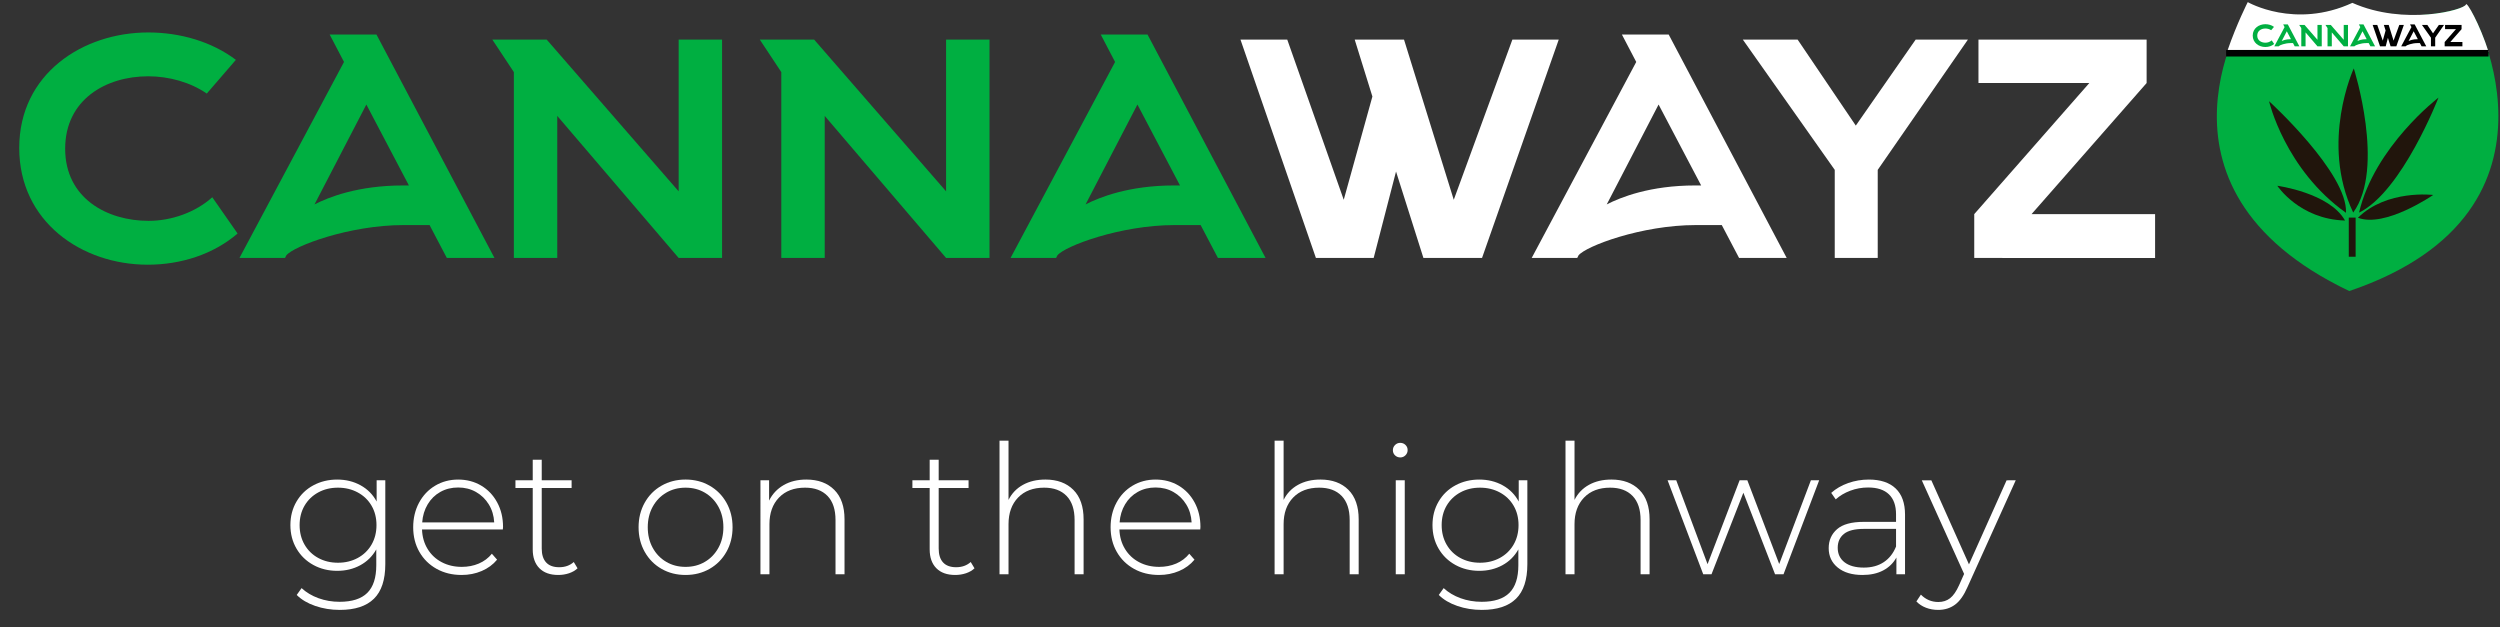 <?xml version="1.0" encoding="utf-8"?>
<!-- Generator: Adobe Illustrator 16.0.0, SVG Export Plug-In . SVG Version: 6.00 Build 0)  -->
<!DOCTYPE svg PUBLIC "-//W3C//DTD SVG 1.1//EN" "http://www.w3.org/Graphics/SVG/1.1/DTD/svg11.dtd">
<svg version="1.1" id="Слой_1" xmlns="http://www.w3.org/2000/svg" xmlns:xlink="http://www.w3.org/1999/xlink" x="0px" y="0px"
	 width="373.852px" height="93.834px" viewBox="0 0 373.852 93.834" enable-background="new 0 0 373.852 93.834"
	 xml:space="preserve">
<rect x="0" y="0" width="373.852" height="93.834" fill="#333333" stroke="none"/>
<path fill="#00AF41" d="M35.528,34.92c-3.593,3.089-8.447,4.664-13.427,4.664c-9.896,0-19.225-6.43-19.225-17.46
	c0-11.095,9.518-17.271,19.288-17.271c4.79,0,9.518,1.385,13.108,4.097l-4.35,5.041c-2.457-1.7-5.672-2.583-8.76-2.583
	c-6.306,0-12.418,3.467-12.418,10.842c0,7.373,6.239,10.777,12.479,10.777c3.403,0,6.998-1.26,9.521-3.529L35.528,34.92z"/>
<path fill="#00AF41" d="M49.3,5.168h6.998l17.646,33.407h-7.123l-2.583-4.918h-3.907c-8.069,0-16.452,3.153-17.522,4.538
	l-0.188,0.38H35.81l15.634-29.31L49.3,5.168z M61.149,27.734l-6.364-12.103L47.031,30.57c2.079-1.071,6.491-2.836,13.236-2.836
	H61.149z"/>
<path fill="#00AF41" d="M81.758,5.926l19.729,22.688V5.926h6.493v32.649h-6.493L83.333,17.333v21.242h-6.491V10.78l-3.216-4.854
	H81.758z"/>
<path fill="#00AF41" d="M121.751,5.926l19.729,22.688V5.926h6.492v32.649h-6.492l-18.151-21.242v21.242h-6.492V10.78l-3.216-4.854
	H121.751z"/>
<path fill="#00AF41" d="M164.608,5.168h6.995l17.651,33.407h-7.125l-2.585-4.918h-3.906c-8.069,0-16.451,3.153-17.521,4.538
	l-0.191,0.38h-6.807l15.631-29.31L164.608,5.168z M176.459,27.734l-6.368-12.103l-7.753,14.938
	c2.083-1.071,6.494-2.836,13.237-2.836L176.459,27.734L176.459,27.734z"/>
<path fill="#FFFFFF" d="M202.584,5.926h7.375l7.438,23.951l8.764-23.951h6.934l-11.471,32.649h-8.764l-4.096-12.923l-3.344,12.923
	h-8.637l-11.28-32.649h6.996l8.445,23.951l4.285-15.443L202.584,5.926z"/>
<path fill="#FFFFFF" d="M242.542,5.168h6.996l17.646,33.407h-7.121l-2.586-4.918h-3.908c-8.064,0-16.447,3.153-17.521,4.538
	l-0.188,0.38h-6.81l15.634-29.311L242.542,5.168z M254.393,27.734l-6.367-12.103l-7.752,14.938c2.08-1.071,6.494-2.836,13.234-2.836
	L254.393,27.734L254.393,27.734z"/>
<path fill="#FFFFFF" d="M280.797,25.402v13.174h-6.428V25.402L260.627,5.926h8.195l8.696,12.856l8.948-12.856h7.816L280.797,25.402z
	"/>
<path fill="#FFFFFF" d="M295.23,38.576V32.02l17.208-19.603h-16.577V5.926h25.146v6.491L303.799,32.02h18.474v6.558L295.23,38.576
	L295.23,38.576z"/>
<path fill="#00AF41" d="M336.389,0.737c0,0,6.655,3.749,15.271-0.209c7.769,3.445,16.581,0.911,17.134,0.227
	c0.552-0.682,18.114,30.7-17.481,42.769C318.465,27.871,336.389,0.737,336.389,0.737z"/>
<g>
	<path fill="#FFFFFF" d="M368.767,0.654c-0.212,0.847-9.228,3.221-16.99-0.226c-8.616,3.961-15.645-0.112-15.645-0.112
		s-1.628,3.183-3.022,7.219l39.032,0.209C370.815,3.594,368.879,0.204,368.767,0.654z"/>
</g>
<path fill="#21150C" d="M364.652,14.598c0,0-9.577,7.319-11.876,17.198C359.204,28.661,364.652,14.598,364.652,14.598z"/>
<path fill="#21150C" d="M351.988,10.228c0,0-5.089,11.016-0.087,21.557C356.737,25.139,351.988,10.228,351.988,10.228z"/>
<rect x="351.237" y="32.539" fill="#21150C" width="1.026" height="5.854"/>
<path fill="#21150C" d="M339.316,15.134c0,0,2.363,10.193,11.504,16.688C351.104,25.881,339.316,15.134,339.316,15.134z"/>
<path fill="#21150C" d="M340.552,27.779c0,0,3.293,5.013,10.125,5.199C348.36,28.836,340.552,27.779,340.552,27.779z"/>
<path fill="#21150C" d="M363.862,29.154c0,0-6.935-0.854-11.255,3.408C356.671,34.119,363.862,29.154,363.862,29.154z"/>
<rect x="332.896" y="7.469" fill="#010101" width="39.245" height="0.98"/>
<path fill="#00AF41" d="M340.081,6.571c-0.354,0.303-0.83,0.458-1.318,0.458c-0.972,0-1.889-0.632-1.889-1.714
	c0-1.09,0.936-1.697,1.894-1.697c0.474,0,0.938,0.137,1.288,0.403l-0.427,0.496c-0.243-0.167-0.558-0.253-0.861-0.253
	c-0.617,0-1.218,0.34-1.218,1.064c0,0.724,0.613,1.058,1.226,1.058c0.334,0,0.688-0.123,0.937-0.347L340.081,6.571z"/>
<path fill="#00AF41" d="M341.432,3.649h0.688l1.729,3.279h-0.697l-0.254-0.483h-0.385c-0.792,0-1.614,0.311-1.721,0.446l-0.02,0.037
	h-0.668l1.534-2.877L341.432,3.649z M342.595,5.865l-0.625-1.188l-0.761,1.466c0.205-0.105,0.638-0.279,1.3-0.279L342.595,5.865
	L342.595,5.865z"/>
<path fill="#00AF41" d="M344.619,3.724l1.936,2.227V3.724h0.641v3.204h-0.641l-1.779-2.084v2.084h-0.639V4.201l-0.313-0.477H344.619
	z"/>
<path fill="#00AF41" d="M348.544,3.724l1.938,2.227V3.724h0.639v3.204h-0.639L348.7,4.844v2.084h-0.638V4.201l-0.315-0.477H348.544z
	"/>
<path fill="#00AF41" d="M352.752,3.649h0.688l1.731,3.279h-0.698l-0.253-0.483h-0.387c-0.792,0-1.614,0.311-1.722,0.446
	l-0.019,0.037h-0.667l1.534-2.877L352.752,3.649z M353.917,5.865l-0.626-1.188l-0.762,1.466c0.203-0.105,0.638-0.279,1.301-0.279
	L353.917,5.865L353.917,5.865z"/>
<path d="M356.481,3.724h0.725l0.729,2.352l0.86-2.352h0.681l-1.127,3.204h-0.858l-0.402-1.269l-0.327,1.269h-0.849l-1.105-3.204
	h0.687l0.829,2.352l0.421-1.517L356.481,3.724z"/>
<path d="M360.403,3.649h0.688l1.733,3.279h-0.7l-0.254-0.483h-0.385c-0.792,0-1.613,0.311-1.722,0.446l-0.017,0.037h-0.669
	l1.534-2.877L360.403,3.649z M361.568,5.865l-0.626-1.188l-0.763,1.466c0.204-0.105,0.639-0.279,1.301-0.279L361.568,5.865
	L361.568,5.865z"/>
<path d="M364.16,5.635v1.293h-0.634V5.635l-1.348-1.911h0.803l0.854,1.262l0.879-1.262h0.769L364.16,5.635z"/>
<path d="M365.576,6.929V6.286l1.688-1.925h-1.627V3.724h2.468v0.637l-1.688,1.925h1.813v0.643H365.576L365.576,6.929z"/>
<g>
	<path fill="#FFFFFF" d="M57.618,71.821v12.547c0,2.332-0.565,4.055-1.698,5.167c-1.13,1.114-2.835,1.671-5.115,1.671
		c-1.292,0-2.513-0.197-3.661-0.592c-1.148-0.396-2.074-0.942-2.773-1.645l0.728-1.021c0.7,0.646,1.543,1.15,2.53,1.509
		c0.987,0.356,2.037,0.537,3.148,0.537c1.867,0,3.25-0.444,4.146-1.332c0.896-0.89,1.346-2.267,1.346-4.134V82.16
		c-0.575,1.021-1.373,1.813-2.396,2.368c-1.022,0.557-2.172,0.834-3.446,0.834c-1.31,0-2.5-0.289-3.566-0.875
		c-1.067-0.584-1.906-1.394-2.518-2.437c-0.61-1.04-0.916-2.215-0.916-3.526c0-1.311,0.305-2.484,0.916-3.525
		c0.61-1.042,1.45-1.848,2.518-2.424c1.067-0.573,2.258-0.861,3.566-0.861c1.293,0,2.458,0.286,3.5,0.861
		c1.041,0.574,1.839,1.382,2.396,2.424v-3.177L57.618,71.821L57.618,71.821z M53.498,83.438c0.879-0.477,1.565-1.141,2.06-1.994
		c0.493-0.852,0.741-1.824,0.741-2.92c0-1.094-0.248-2.063-0.741-2.905c-0.494-0.845-1.181-1.504-2.06-1.979
		s-1.867-0.713-2.962-0.713s-2.077,0.237-2.947,0.713c-0.871,0.477-1.551,1.135-2.046,1.979c-0.493,0.844-0.739,1.813-0.739,2.905
		c0,1.096,0.247,2.068,0.739,2.92c0.494,0.854,1.175,1.519,2.046,1.994c0.871,0.475,1.854,0.713,2.947,0.713
		C51.631,84.151,52.619,83.914,53.498,83.438z"/>
	<path fill="#FFFFFF" d="M75.196,79.172H63.109c0.036,1.095,0.314,2.067,0.834,2.92c0.521,0.853,1.227,1.515,2.114,1.979
		c0.889,0.468,1.888,0.699,3.001,0.699c0.915,0,1.763-0.164,2.544-0.496c0.78-0.334,1.432-0.823,1.952-1.469l0.781,0.889
		c-0.611,0.736-1.378,1.302-2.303,1.695c-0.925,0.396-1.926,0.592-3.002,0.592c-1.399,0-2.646-0.304-3.741-0.914
		c-1.096-0.609-1.953-1.453-2.571-2.529c-0.618-1.077-0.929-2.309-0.929-3.688c0-1.363,0.292-2.588,0.875-3.676
		c0.583-1.087,1.387-1.935,2.409-2.544c1.022-0.61,2.172-0.916,3.445-0.916s2.418,0.302,3.434,0.901
		c1.014,0.602,1.813,1.439,2.396,2.517c0.583,1.078,0.875,2.3,0.875,3.662L75.196,79.172z M65.854,73.56
		c-0.789,0.438-1.421,1.06-1.896,1.856c-0.479,0.799-0.751,1.701-0.822,2.705h10.768c-0.054-1.004-0.321-1.899-0.808-2.69
		c-0.484-0.791-1.122-1.408-1.912-1.857s-1.679-0.674-2.666-0.674S66.645,73.119,65.854,73.56z"/>
	<path fill="#FFFFFF" d="M86.368,84.985c-0.341,0.324-0.768,0.57-1.278,0.742c-0.512,0.17-1.046,0.254-1.603,0.254
		c-1.222,0-2.162-0.336-2.826-1.008c-0.664-0.675-0.996-1.611-0.996-2.813v-9.182h-2.584v-1.158h2.584v-3.067h1.346v3.067h4.468
		v1.158h-4.468v9.045c0,0.916,0.219,1.609,0.66,2.086c0.438,0.478,1.09,0.715,1.951,0.715c0.88,0,1.606-0.262,2.181-0.78
		L86.368,84.985z"/>
	<path fill="#FFFFFF" d="M98.927,85.067c-1.068-0.609-1.907-1.459-2.517-2.545c-0.61-1.086-0.916-2.31-0.916-3.674
		c0-1.365,0.306-2.589,0.916-3.676c0.609-1.087,1.448-1.936,2.517-2.544c1.067-0.61,2.266-0.916,3.594-0.916
		s2.525,0.306,3.593,0.916c1.067,0.608,1.907,1.457,2.518,2.544c0.61,1.085,0.916,2.311,0.916,3.676
		c0,1.364-0.306,2.588-0.916,3.674s-1.45,1.936-2.518,2.545c-1.068,0.609-2.266,0.914-3.593,0.914
		C101.192,85.981,99.994,85.679,98.927,85.067z M105.414,84.017c0.853-0.5,1.525-1.201,2.02-2.1c0.493-0.896,0.741-1.92,0.741-3.068
		c0-1.147-0.249-2.172-0.741-3.068c-0.494-0.896-1.167-1.598-2.02-2.1s-1.816-0.754-2.894-0.754s-2.042,0.252-2.895,0.754
		c-0.854,0.502-1.525,1.2-2.021,2.1c-0.493,0.896-0.738,1.921-0.738,3.068c0,1.148,0.247,2.172,0.738,3.068
		c0.494,0.898,1.167,1.6,2.021,2.1c0.853,0.504,1.816,0.754,2.895,0.754C103.598,84.771,104.563,84.521,105.414,84.017z"/>
	<path fill="#FFFFFF" d="M124.757,73.25c1.022,1.022,1.534,2.493,1.534,4.414v8.212h-1.347v-8.104c0-1.58-0.399-2.783-1.196-3.608
		c-0.8-0.826-1.917-1.238-3.354-1.238c-1.65,0-2.952,0.494-3.903,1.481c-0.951,0.986-1.427,2.314-1.427,3.982v7.485h-1.346V71.821
		h1.292v3.041c0.485-0.984,1.207-1.758,2.167-2.313c0.959-0.557,2.096-0.836,3.406-0.836
		C122.343,71.714,123.734,72.226,124.757,73.25z"/>
	<path fill="#FFFFFF" d="M145.728,84.985c-0.34,0.324-0.766,0.57-1.277,0.742c-0.512,0.17-1.047,0.254-1.603,0.254
		c-1.221,0-2.163-0.336-2.827-1.008c-0.664-0.675-0.996-1.611-0.996-2.813v-9.182h-2.584v-1.158h2.584v-3.067h1.347v3.067h4.468
		v1.158h-4.468v9.045c0,0.916,0.219,1.609,0.658,2.086c0.44,0.478,1.091,0.715,1.951,0.715c0.88,0,1.607-0.262,2.182-0.78
		L145.728,84.985z"/>
	<path fill="#FFFFFF" d="M160.507,73.25c1.022,1.022,1.535,2.493,1.535,4.414v8.212h-1.347v-8.104c0-1.58-0.398-2.783-1.196-3.608
		c-0.8-0.826-1.917-1.238-3.354-1.238c-1.65,0-2.952,0.494-3.903,1.481c-0.95,0.986-1.427,2.314-1.427,3.982v7.485h-1.346V65.899
		h1.346v8.856c0.484-0.971,1.202-1.72,2.154-2.249c0.95-0.529,2.073-0.794,3.365-0.794C158.093,71.714,159.484,72.226,160.507,73.25
		z"/>
	<path fill="#FFFFFF" d="M179.487,79.172h-12.088c0.036,1.095,0.314,2.067,0.834,2.92c0.521,0.853,1.228,1.515,2.115,1.979
		c0.889,0.468,1.888,0.699,3.001,0.699c0.915,0,1.763-0.164,2.544-0.496c0.78-0.334,1.432-0.823,1.952-1.469l0.781,0.889
		c-0.611,0.736-1.378,1.302-2.303,1.695c-0.926,0.396-1.926,0.592-3.001,0.592c-1.401,0-2.648-0.304-3.742-0.914
		c-1.096-0.609-1.953-1.453-2.571-2.529c-0.619-1.077-0.929-2.309-0.929-3.688c0-1.363,0.292-2.588,0.875-3.676
		c0.583-1.087,1.387-1.935,2.409-2.544c1.022-0.61,2.172-0.916,3.445-0.916c1.274,0,2.419,0.302,3.435,0.901
		c1.014,0.602,1.812,1.439,2.395,2.517c0.583,1.078,0.875,2.3,0.875,3.662L179.487,79.172z M170.145,73.56
		c-0.789,0.438-1.421,1.06-1.896,1.856c-0.478,0.799-0.751,1.701-0.822,2.705h10.768c-0.054-1.004-0.32-1.899-0.807-2.69
		c-0.484-0.791-1.122-1.408-1.912-1.857s-1.678-0.674-2.666-0.674C171.824,72.897,170.935,73.119,170.145,73.56z"/>
	<path fill="#FFFFFF" d="M201.643,73.25c1.021,1.022,1.535,2.493,1.535,4.414v8.212h-1.347v-8.104c0-1.58-0.4-2.783-1.197-3.608
		c-0.8-0.826-1.917-1.238-3.352-1.238c-1.652,0-2.952,0.494-3.905,1.481c-0.949,0.986-1.425,2.314-1.425,3.982v7.485h-1.348V65.899
		h1.348v8.856c0.482-0.971,1.2-1.72,2.152-2.249c0.95-0.529,2.072-0.794,3.365-0.794C199.227,71.714,200.618,72.226,201.643,73.25z"
		/>
	<path fill="#FFFFFF" d="M208.614,68.094c-0.215-0.206-0.321-0.463-0.321-0.768c0-0.306,0.106-0.565,0.321-0.78
		c0.216-0.216,0.478-0.322,0.78-0.322c0.308,0,0.567,0.104,0.781,0.31c0.217,0.207,0.323,0.463,0.323,0.769
		c0,0.305-0.106,0.564-0.323,0.779c-0.214,0.216-0.475,0.324-0.781,0.324C209.091,68.401,208.829,68.3,208.614,68.094z
		 M208.723,71.821h1.346v14.055h-1.346V71.821z"/>
	<path fill="#FFFFFF" d="M228.402,71.821v12.547c0,2.332-0.564,4.055-1.697,5.167c-1.129,1.114-2.834,1.671-5.114,1.671
		c-1.292,0-2.514-0.197-3.66-0.592c-1.151-0.396-2.075-0.942-2.774-1.645l0.729-1.021c0.699,0.646,1.543,1.15,2.53,1.509
		c0.986,0.356,2.037,0.537,3.148,0.537c1.865,0,3.248-0.444,4.146-1.332c0.896-0.89,1.346-2.267,1.346-4.134V82.16
		c-0.574,1.021-1.372,1.813-2.395,2.368c-1.024,0.557-2.174,0.834-3.446,0.834c-1.313,0-2.5-0.289-3.567-0.875
		c-1.066-0.584-1.907-1.394-2.517-2.437c-0.611-1.04-0.916-2.215-0.916-3.526c0-1.311,0.305-2.484,0.916-3.525
		c0.608-1.042,1.449-1.848,2.517-2.424c1.067-0.573,2.256-0.861,3.567-0.861c1.292,0,2.457,0.286,3.5,0.861
		c1.04,0.574,1.838,1.382,2.396,2.424v-3.177L228.402,71.821L228.402,71.821z M224.283,83.438c0.879-0.477,1.564-1.141,2.059-1.994
		c0.493-0.852,0.741-1.824,0.741-2.92c0-1.094-0.248-2.063-0.741-2.905c-0.493-0.845-1.182-1.504-2.059-1.979
		c-0.882-0.476-1.867-0.713-2.963-0.713c-1.095,0-2.077,0.237-2.947,0.713c-0.871,0.477-1.553,1.135-2.047,1.979
		c-0.492,0.844-0.739,1.813-0.739,2.905c0,1.096,0.247,2.068,0.739,2.92c0.494,0.854,1.176,1.519,2.047,1.994
		c0.87,0.476,1.854,0.713,2.947,0.713C222.415,84.151,223.402,83.914,224.283,83.438z"/>
	<path fill="#FFFFFF" d="M245.146,73.25c1.023,1.022,1.534,2.493,1.534,4.414v8.212h-1.345v-8.104c0-1.58-0.399-2.783-1.198-3.608
		c-0.801-0.826-1.915-1.238-3.353-1.238c-1.651,0-2.952,0.494-3.902,1.481c-0.95,0.986-1.427,2.314-1.427,3.982v7.485h-1.347V65.899
		h1.347v8.856c0.483-0.971,1.202-1.72,2.153-2.249c0.95-0.529,2.072-0.794,3.364-0.794C242.731,71.714,244.122,72.226,245.146,73.25
		z"/>
	<path fill="#FFFFFF" d="M272.041,71.821l-5.331,14.055h-1.267l-4.737-12.195l-4.766,12.195h-1.238l-5.33-14.055h1.293l4.684,12.547
		l4.793-12.547h1.156l4.766,12.52l4.738-12.52H272.041z"/>
	<path fill="#FFFFFF" d="M283.481,73.047c0.935,0.89,1.399,2.193,1.399,3.916v8.912h-1.291V83.37
		c-0.449,0.826-1.105,1.468-1.965,1.926c-0.862,0.458-1.896,0.686-3.098,0.686c-1.563,0-2.796-0.366-3.702-1.103
		c-0.906-0.735-1.36-1.706-1.36-2.909c0-1.164,0.419-2.111,1.254-2.839c0.833-0.728,2.166-1.091,3.998-1.091h4.818v-1.131
		c0-1.311-0.354-2.305-1.063-2.988c-0.71-0.681-1.746-1.021-3.111-1.021c-0.933,0-1.824,0.162-2.678,0.484
		c-0.853,0.322-1.575,0.754-2.167,1.291l-0.674-0.969c0.7-0.629,1.544-1.116,2.532-1.469c0.985-0.348,2.02-0.523,3.096-0.523
		C281.21,71.714,282.547,72.158,283.481,73.047z M281.691,84.069c0.815-0.536,1.431-1.317,1.845-2.342V79.09h-4.792
		c-1.384,0-2.383,0.251-3.002,0.754c-0.62,0.503-0.929,1.193-0.929,2.072c0,0.917,0.34,1.64,1.021,2.168
		c0.683,0.528,1.643,0.794,2.882,0.794C279.883,84.879,280.875,84.61,281.691,84.069z"/>
	<path fill="#FFFFFF" d="M301.437,71.821l-7.214,15.966c-0.537,1.237-1.162,2.116-1.87,2.638c-0.709,0.521-1.548,0.78-2.519,0.78
		c-0.646,0-1.251-0.106-1.816-0.323c-0.564-0.214-1.046-0.527-1.44-0.941l0.674-1.021c0.718,0.734,1.59,1.104,2.611,1.104
		c0.682,0,1.266-0.188,1.75-0.564s0.935-1.023,1.346-1.939l0.754-1.695l-6.326-14h1.427l5.627,12.572l5.627-12.572L301.437,71.821
		L301.437,71.821z"/>
</g>
</svg>
